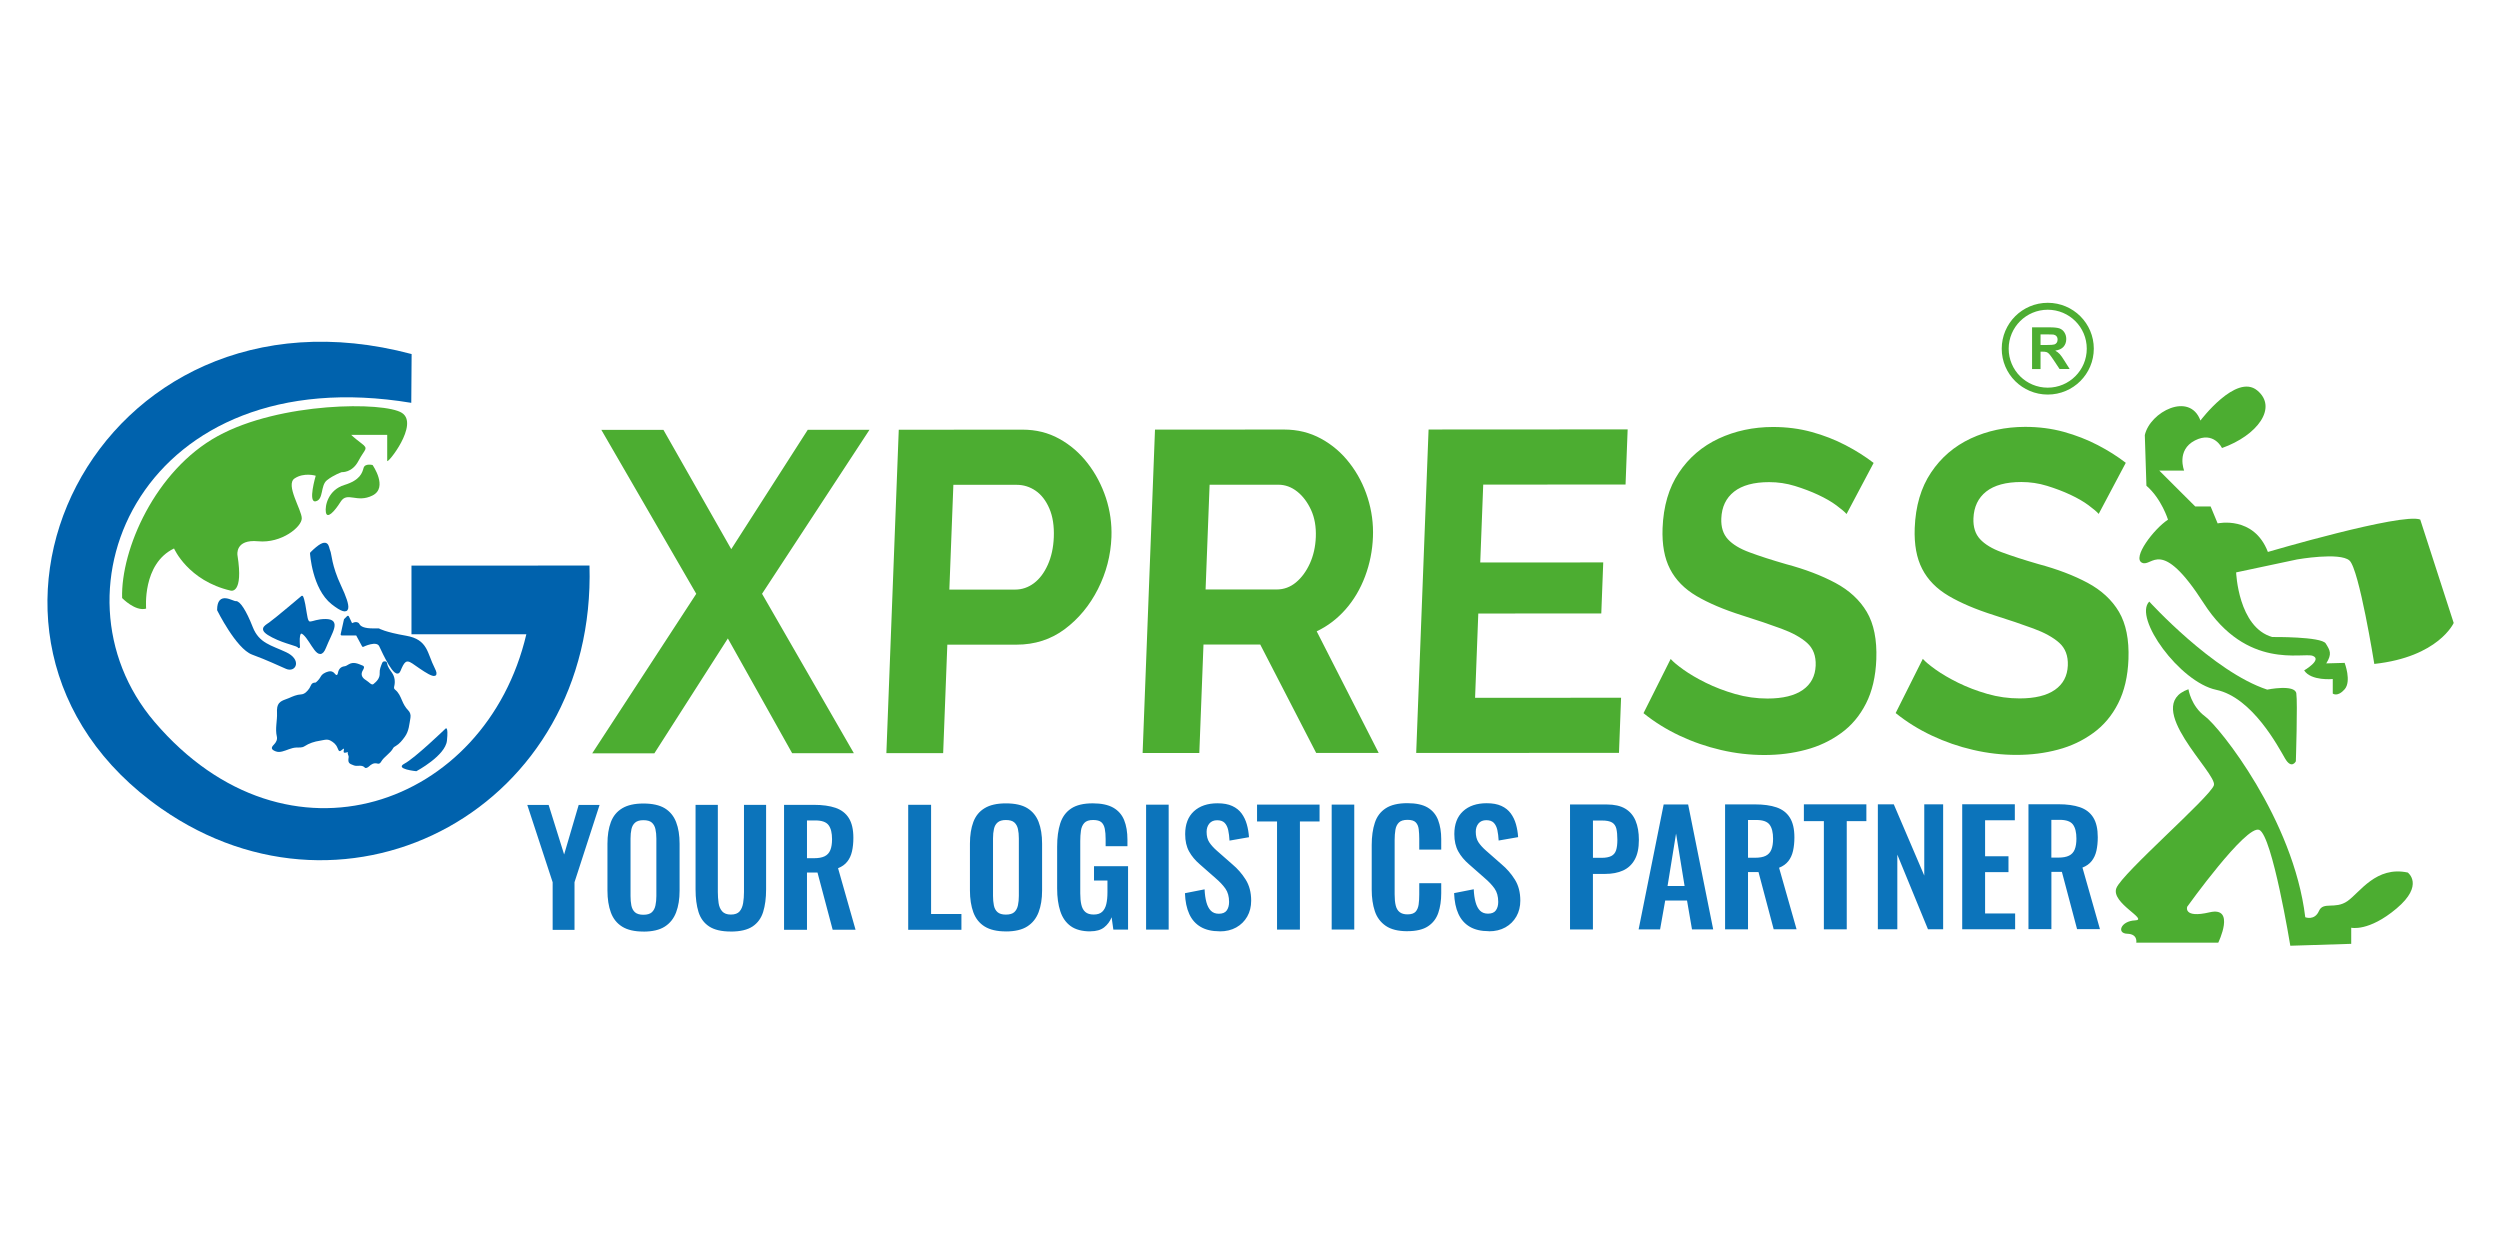 <svg xmlns="http://www.w3.org/2000/svg" xmlns:xlink="http://www.w3.org/1999/xlink" width="800" zoomAndPan="magnify" viewBox="0 0 600 300" height="400" preserveAspectRatio="xMidYMid meet" version="1.0"><defs><clipPath id="cd82a3a4ae"><path d="M 11.387 82 L 142 82 L 142 207 L 11.387 207 Z M 11.387 82 " clip-rule="nonzero"/></clipPath><clipPath id="80e7dfa403"><path d="M 513 92 L 588.887 92 L 588.887 167 L 513 167 Z M 513 92 " clip-rule="nonzero"/></clipPath><clipPath id="6889c6922e"><path d="M 480 72.578 L 503 72.578 L 503 95 L 480 95 Z M 480 72.578 " clip-rule="nonzero"/></clipPath></defs><g clip-path="url(#cd82a3a4ae)"><path fill="#0062ad" d="M 98.707 96.68 C 34.508 86.059 10.215 141.738 37.074 173.238 C 69.023 210.715 116.625 193.523 126.32 152.23 L 98.754 152.23 C 98.754 152.23 98.754 135.75 98.754 135.75 L 141.477 135.73 C 143.164 193.805 83.805 225.531 38.715 194.055 C -19.848 153.164 22.934 64.77 98.789 84.973 Z M 98.707 96.68 " fill-opacity="1" fill-rule="evenodd"/></g><g clip-path="url(#80e7dfa403)"><path fill="#4cad31" d="M 533.27 107.516 C 533.27 107.516 531.324 103.383 526.785 105.707 C 522.246 108.039 524.191 112.949 524.191 112.949 L 518.23 112.949 C 518.23 112.949 523.219 117.926 523.219 117.926 L 526.852 121.547 L 530.547 121.547 C 530.547 121.547 532.234 125.617 532.234 125.617 C 532.234 125.617 540.918 123.668 544.293 132.465 C 544.293 132.465 576.445 123.008 580.855 124.691 L 588.887 149.512 C 588.887 149.512 585.258 157.66 569.832 159.344 C 569.832 159.344 566.199 136.59 563.871 134.523 C 561.543 132.457 551.301 134.266 551.301 134.266 L 536.672 137.375 C 536.672 137.375 537.168 150.566 545.34 152.887 C 545.34 152.887 557.133 152.75 558.176 154.434 C 559.215 156.117 559.734 156.895 558.305 159.215 L 562.715 159.09 C 562.715 159.09 564.402 163.488 562.715 165.426 C 561.027 167.367 559.863 166.461 559.863 166.461 L 559.863 162.965 C 559.863 162.965 554.684 163.488 552.996 160.898 C 552.996 160.898 557.406 158.312 555.066 157.406 C 552.738 156.5 539.25 160.91 528.879 144.75 C 518.508 128.586 516.562 136.223 514.094 135.062 C 511.629 133.902 516.945 126.914 520.32 124.719 C 520.32 124.719 518.762 119.68 515.141 116.578 L 514.754 104.426 C 516.004 98.828 525.531 93.945 528.105 100.93 C 528.105 100.93 536.664 89.555 541.715 93.688 C 546.77 97.82 541.715 104.543 533.289 107.523 Z M 533.27 107.516 " fill-opacity="1" fill-rule="evenodd"/></g><path fill="#4cad31" d="M 515.828 144.383 C 515.828 144.383 531.16 161.238 544.129 165.508 C 544.129 165.508 550.777 164.156 551.117 166.406 C 551.453 168.656 551.004 182.711 551.004 182.711 C 551.004 182.711 549.988 184.734 548.41 182.035 C 546.832 179.336 540.605 167.402 531.887 165.555 C 523.156 163.715 511.941 148.262 515.828 144.375 Z M 515.828 144.383 " fill-opacity="1" fill-rule="evenodd"/><path fill="#4cad31" d="M 525.227 165.426 C 525.227 165.426 525.824 169.441 529.254 171.965 C 532.684 174.488 550.43 196.641 553.262 220.137 C 553.262 220.137 555.5 221.023 556.543 218.645 C 557.59 216.27 560.422 218.344 563.402 216.258 C 566.383 214.172 570.262 207.781 577.867 209.41 C 577.867 209.41 581.891 212.379 575.18 218.031 C 568.465 223.684 564.293 222.652 564.293 222.652 L 564.293 226.52 L 549.676 226.977 C 549.676 226.977 545.348 200.508 542.219 199.176 C 539.094 197.84 524.926 217.621 524.926 217.621 C 524.926 217.621 523.926 220.449 530.289 218.957 C 536.652 217.465 532.379 226.246 532.379 226.246 L 512.703 226.246 C 512.703 226.246 513.152 224.168 510.539 224.098 C 507.922 224.023 508.969 221.051 512.398 220.895 C 515.828 220.75 506.586 216.734 507.922 213.168 C 509.262 209.602 530.438 191.289 531.336 188.465 C 532.234 185.641 513.883 169.441 525.219 165.418 Z M 525.227 165.426 " fill-opacity="1" fill-rule="evenodd"/><path fill="#4cad31" d="M 159.223 103.164 L 175.5 131.797 L 193.867 103.145 L 208.68 103.145 C 208.68 103.145 182.891 142.508 182.891 142.508 L 204.926 180.766 L 190.117 180.766 C 190.117 180.766 174.684 153.227 174.684 153.227 L 157.051 180.793 L 142.137 180.793 C 142.137 180.793 167.102 142.516 167.102 142.516 L 144.32 103.164 L 159.23 103.164 Z M 212.73 180.766 L 215.703 103.137 L 245.414 103.117 C 248.641 103.117 251.578 103.84 254.219 105.305 C 256.859 106.758 259.141 108.723 261.051 111.203 C 262.965 113.68 264.414 116.453 265.426 119.508 C 266.422 122.57 266.863 125.699 266.746 128.906 C 266.578 133.281 265.496 137.441 263.508 141.375 C 261.516 145.305 258.859 148.516 255.539 150.996 C 252.219 153.473 248.359 154.719 243.945 154.719 L 227.359 154.719 C 227.359 154.719 226.359 180.746 226.359 180.746 L 212.73 180.746 Z M 227.852 141.5 L 243.645 141.5 C 245.285 141.5 246.789 140.98 248.148 139.965 C 249.504 138.941 250.613 137.469 251.477 135.539 C 252.34 133.609 252.816 131.406 252.914 128.926 C 253.016 126.227 252.66 123.934 251.844 122.039 C 251.027 120.145 249.926 118.719 248.551 117.777 C 247.176 116.836 245.66 116.359 244.012 116.359 L 228.809 116.359 C 228.809 116.359 227.844 141.512 227.844 141.512 Z M 274.227 180.738 L 277.199 103.109 L 308.195 103.09 C 311.422 103.09 314.367 103.812 317.043 105.273 C 319.723 106.73 322.016 108.695 323.922 111.176 C 325.84 113.652 327.277 116.426 328.242 119.48 C 329.211 122.543 329.633 125.672 329.508 128.879 C 329.379 132.164 328.754 135.309 327.617 138.336 C 326.48 141.363 324.91 144.008 322.922 146.266 C 320.922 148.527 318.621 150.281 316.008 151.516 L 330.883 180.699 L 315.879 180.699 C 315.879 180.699 302.461 154.691 302.461 154.691 L 288.836 154.691 C 288.836 154.691 287.836 180.719 287.836 180.719 L 274.211 180.719 Z M 289.359 141.473 L 306.434 141.473 C 308.148 141.465 309.68 140.898 311.035 139.773 C 312.395 138.641 313.504 137.129 314.367 135.238 C 315.227 133.344 315.703 131.23 315.797 128.898 C 315.887 126.422 315.512 124.254 314.66 122.395 C 313.805 120.539 312.695 119.059 311.32 117.969 C 309.945 116.883 308.441 116.332 306.793 116.332 L 290.305 116.332 C 290.305 116.332 289.34 141.492 289.34 141.492 Z M 389.059 167.449 L 388.555 180.684 L 339.887 180.711 L 342.859 103.082 L 390.637 103.055 L 390.133 116.285 L 355.973 116.305 L 355.258 135 L 384.777 134.98 L 384.309 147.227 L 354.789 147.246 L 354.02 167.477 L 389.066 167.457 Z M 443.164 123.355 C 442.723 122.844 441.906 122.16 440.723 121.281 C 439.539 120.402 438.09 119.57 436.375 118.766 C 434.66 117.961 432.801 117.258 430.781 116.633 C 428.766 116.012 426.703 115.711 424.602 115.711 C 420.914 115.711 418.109 116.48 416.176 117.996 C 414.238 119.523 413.223 121.664 413.113 124.426 C 413.027 126.52 413.562 128.195 414.699 129.422 C 415.836 130.656 417.57 131.715 419.906 132.566 C 422.246 133.445 425.172 134.387 428.684 135.402 C 433.242 136.617 437.184 138.125 440.504 139.902 C 443.824 141.684 446.336 144 448.031 146.859 C 449.73 149.742 450.488 153.527 450.316 158.23 C 450.16 162.363 449.336 165.902 447.84 168.84 C 446.344 171.793 444.348 174.16 441.844 175.961 C 439.34 177.781 436.523 179.117 433.395 179.941 C 430.27 180.781 426.969 181.203 423.473 181.203 C 419.988 181.203 416.516 180.809 413.059 180.004 C 409.598 179.199 406.289 178.059 403.117 176.566 C 399.953 175.074 397.055 173.273 394.441 171.16 L 400.961 158.148 C 401.531 158.805 402.547 159.656 404.023 160.715 C 405.5 161.77 407.297 162.828 409.434 163.883 C 411.562 164.934 413.898 165.828 416.441 166.562 C 418.98 167.293 421.566 167.648 424.199 167.648 C 427.887 167.648 430.711 166.953 432.672 165.582 C 434.633 164.211 435.66 162.262 435.762 159.746 C 435.855 157.414 435.168 155.613 433.699 154.297 C 432.23 152.988 430.168 151.855 427.508 150.875 C 424.852 149.898 421.695 148.816 418.055 147.676 C 413.699 146.293 410.066 144.75 407.18 143.055 C 404.281 141.348 402.164 139.195 400.812 136.57 C 399.465 133.965 398.871 130.711 399.016 126.77 C 399.219 121.48 400.52 117.035 402.934 113.441 C 405.344 109.828 408.527 107.113 412.48 105.258 C 416.43 103.418 420.777 102.484 425.52 102.477 C 428.812 102.477 431.902 102.879 434.801 103.676 C 437.699 104.469 440.402 105.531 442.926 106.84 C 445.438 108.148 447.691 109.574 449.672 111.102 L 443.18 123.348 Z M 503.676 123.328 C 503.238 122.816 502.422 122.133 501.238 121.254 C 500.055 120.375 498.605 119.543 496.891 118.738 C 495.176 117.934 493.316 117.23 491.297 116.605 C 489.281 115.984 487.219 115.684 485.117 115.684 C 481.43 115.684 478.625 116.453 476.691 117.969 C 474.754 119.496 473.738 121.637 473.625 124.398 C 473.543 126.492 474.074 128.168 475.215 129.395 C 476.352 130.629 478.082 131.688 480.422 132.539 C 482.762 133.406 485.688 134.359 489.199 135.375 C 493.754 136.59 497.699 138.098 501.02 139.875 C 504.34 141.656 506.852 143.973 508.547 146.832 C 510.242 149.715 511.004 153.5 510.832 158.203 C 510.676 162.336 509.848 165.875 508.355 168.812 C 506.859 171.766 504.859 174.133 502.355 175.934 C 499.855 177.754 497.039 179.09 493.91 179.914 C 490.785 180.754 487.484 181.176 483.988 181.176 C 480.504 181.176 477.027 180.781 473.57 179.977 C 470.113 179.184 466.805 178.031 463.633 176.539 C 460.469 175.047 457.57 173.246 454.957 171.133 L 461.477 158.121 C 462.043 158.777 463.062 159.629 464.539 160.688 C 466.016 161.742 467.812 162.801 469.949 163.855 C 472.078 164.906 474.414 165.801 476.957 166.535 C 479.496 167.266 482.082 167.621 484.715 167.621 C 488.398 167.621 491.223 166.926 493.188 165.555 C 495.148 164.184 496.176 162.234 496.277 159.719 C 496.367 157.387 495.68 155.586 494.215 154.27 C 492.746 152.961 490.684 151.828 488.023 150.848 C 485.363 149.871 482.211 148.789 478.57 147.648 C 474.215 146.266 470.582 144.723 467.695 143.027 C 464.797 141.32 462.676 139.168 461.328 136.543 C 459.98 133.938 459.387 130.684 459.531 126.742 C 459.734 121.453 461.035 117.008 463.449 113.414 C 465.859 109.801 469.031 107.086 472.992 105.23 C 476.945 103.391 481.293 102.457 486.035 102.449 C 489.328 102.449 492.418 102.852 495.316 103.648 C 498.211 104.453 500.918 105.504 503.438 106.812 C 505.961 108.121 508.207 109.547 510.188 111.074 L 503.695 123.32 Z M 503.676 123.328 " fill-opacity="1" fill-rule="evenodd"/><path fill="#0c74bb" d="M 132.637 223.184 L 132.637 211.742 L 126.551 193.191 L 131.676 193.191 C 131.676 193.191 135.391 205.074 135.391 205.074 L 138.883 193.184 L 143.898 193.184 C 143.898 193.184 137.883 211.73 137.883 211.73 L 137.883 223.172 L 132.648 223.172 Z M 154.41 223.574 C 152.281 223.574 150.586 223.184 149.32 222.395 C 148.055 221.609 147.156 220.477 146.605 218.992 C 146.062 217.512 145.789 215.754 145.789 213.734 L 145.789 202.512 C 145.789 200.492 146.062 198.754 146.605 197.309 C 147.145 195.863 148.055 194.758 149.32 193.996 C 150.586 193.23 152.281 192.844 154.41 192.844 C 156.59 192.844 158.305 193.23 159.555 193.988 C 160.801 194.758 161.707 195.855 162.266 197.301 C 162.828 198.746 163.102 200.473 163.102 202.504 L 163.102 213.762 C 163.102 215.766 162.828 217.492 162.266 218.965 C 161.707 220.438 160.809 221.574 159.555 222.379 C 158.305 223.184 156.59 223.586 154.41 223.586 Z M 154.41 219.543 C 155.324 219.543 156.004 219.34 156.434 218.949 C 156.867 218.555 157.16 218.004 157.305 217.32 C 157.453 216.625 157.527 215.875 157.527 215.062 L 157.527 201.25 C 157.527 200.41 157.453 199.66 157.305 198.992 C 157.16 198.324 156.867 197.801 156.434 197.418 C 156.004 197.035 155.324 196.844 154.41 196.844 C 153.547 196.844 152.887 197.035 152.438 197.418 C 151.988 197.801 151.695 198.324 151.547 198.992 C 151.398 199.66 151.328 200.41 151.328 201.25 L 151.328 215.062 C 151.328 215.875 151.391 216.625 151.527 217.32 C 151.668 218.016 151.961 218.555 152.398 218.949 C 152.848 219.34 153.52 219.543 154.41 219.543 Z M 175.398 223.566 C 173.172 223.566 171.438 223.164 170.199 222.352 C 168.961 221.535 168.109 220.375 167.641 218.875 C 167.172 217.367 166.934 215.562 166.934 213.469 L 166.934 193.176 L 172.281 193.176 C 172.281 193.176 172.281 214.09 172.281 214.09 C 172.281 215.031 172.344 215.91 172.465 216.734 C 172.582 217.559 172.879 218.227 173.336 218.738 C 173.793 219.238 174.48 219.496 175.398 219.496 C 176.363 219.496 177.066 219.238 177.5 218.738 C 177.93 218.234 178.215 217.566 178.352 216.734 C 178.488 215.91 178.555 215.023 178.555 214.09 L 178.555 193.176 L 183.863 193.176 C 183.863 193.176 183.863 213.461 183.863 213.461 C 183.863 215.555 183.625 217.355 183.156 218.863 C 182.688 220.375 181.836 221.535 180.617 222.352 C 179.387 223.164 177.656 223.574 175.398 223.574 Z M 188.172 223.156 L 188.172 193.164 L 195.383 193.164 C 197.406 193.164 199.121 193.402 200.527 193.879 C 201.93 194.363 202.992 195.18 203.719 196.34 C 204.449 197.5 204.809 199.082 204.809 201.078 C 204.809 202.285 204.699 203.371 204.477 204.332 C 204.258 205.293 203.883 206.117 203.34 206.793 C 202.809 207.469 202.074 208 201.133 208.367 L 205.332 223.137 L 199.84 223.137 C 199.84 223.137 196.199 209.41 196.199 209.41 L 193.676 209.41 L 193.676 223.145 L 188.172 223.145 Z M 193.676 205.969 L 195.383 205.969 C 196.445 205.969 197.297 205.812 197.922 205.504 C 198.555 205.191 199.004 204.699 199.277 204.023 C 199.555 203.344 199.691 202.477 199.691 201.414 C 199.691 199.906 199.418 198.781 198.855 198.031 C 198.297 197.281 197.242 196.906 195.684 196.906 L 193.676 196.906 L 193.676 205.98 Z M 217.969 223.145 L 217.969 193.156 L 223.461 193.156 C 223.461 193.156 223.461 219.367 223.461 219.367 L 230.742 219.367 C 230.742 219.367 230.742 223.145 230.742 223.145 Z M 241.406 223.539 C 239.281 223.539 237.582 223.145 236.316 222.359 C 235.051 221.574 234.152 220.438 233.602 218.957 C 233.062 217.477 232.785 215.719 232.785 213.699 L 232.785 202.477 C 232.785 200.453 233.062 198.719 233.602 197.273 C 234.145 195.828 235.051 194.719 236.316 193.961 C 237.582 193.191 239.281 192.809 241.406 192.809 C 243.59 192.809 245.305 193.191 246.551 193.953 C 247.797 194.719 248.707 195.816 249.266 197.262 C 249.824 198.707 250.102 200.438 250.102 202.469 L 250.102 213.727 C 250.102 215.727 249.824 217.457 249.266 218.93 C 248.707 220.402 247.809 221.535 246.551 222.34 C 245.305 223.145 243.59 223.547 241.406 223.547 Z M 241.406 219.504 C 242.324 219.504 243.004 219.305 243.434 218.91 C 243.863 218.52 244.156 217.969 244.305 217.281 C 244.453 216.59 244.523 215.84 244.523 215.023 L 244.523 201.215 C 244.523 200.371 244.453 199.621 244.305 198.953 C 244.156 198.289 243.863 197.766 243.434 197.383 C 243.004 196.996 242.324 196.805 241.406 196.805 C 240.535 196.805 239.883 196.996 239.434 197.383 C 238.984 197.766 238.691 198.289 238.547 198.953 C 238.398 199.621 238.324 200.371 238.324 201.215 L 238.324 215.023 C 238.324 215.84 238.391 216.59 238.527 217.281 C 238.664 217.977 238.957 218.52 239.398 218.91 C 239.848 219.305 240.516 219.504 241.406 219.504 Z M 261.691 223.531 C 259.711 223.531 258.145 223.109 256.977 222.277 C 255.812 221.434 254.98 220.246 254.473 218.699 C 253.969 217.156 253.715 215.336 253.715 213.242 L 253.715 203.172 C 253.715 201.023 253.961 199.176 254.457 197.621 C 254.953 196.066 255.824 194.875 257.078 194.043 C 258.324 193.211 260.059 192.801 262.262 192.801 C 264.312 192.801 265.945 193.148 267.168 193.832 C 268.375 194.52 269.258 195.516 269.789 196.816 C 270.32 198.113 270.586 199.688 270.586 201.535 L 270.586 203.09 L 265.352 203.09 C 265.352 203.09 265.352 201.387 265.352 201.387 C 265.352 200.426 265.285 199.594 265.148 198.91 C 265.012 198.215 264.734 197.691 264.332 197.336 C 263.922 196.98 263.258 196.797 262.344 196.797 C 261.379 196.797 260.672 197.035 260.242 197.5 C 259.812 197.969 259.535 198.59 259.426 199.348 C 259.316 200.117 259.262 200.949 259.262 201.863 L 259.262 214.41 C 259.262 215.445 259.344 216.352 259.52 217.117 C 259.691 217.887 260.012 218.473 260.48 218.875 C 260.949 219.285 261.617 219.488 262.488 219.488 C 263.379 219.488 264.059 219.27 264.535 218.82 C 265.004 218.371 265.332 217.758 265.516 216.961 C 265.699 216.176 265.789 215.234 265.789 214.145 L 265.789 211.328 L 262.562 211.328 C 262.562 211.328 262.562 207.891 262.562 207.891 L 270.734 207.891 C 270.734 207.891 270.734 223.109 270.734 223.109 L 267.203 223.109 C 267.203 223.109 266.789 220.145 266.789 220.145 C 266.395 221.133 265.789 221.938 264.992 222.57 C 264.188 223.199 263.094 223.512 261.711 223.512 Z M 275.062 223.109 L 275.062 193.121 L 280.48 193.121 C 280.48 193.121 280.48 223.109 280.48 223.109 Z M 292.707 223.512 C 290.898 223.512 289.387 223.164 288.176 222.461 C 286.965 221.754 286.047 220.73 285.426 219.367 C 284.801 218.016 284.461 216.34 284.387 214.367 L 289.102 213.441 C 289.148 214.602 289.293 215.629 289.531 216.516 C 289.77 217.402 290.129 218.086 290.605 218.574 C 291.09 219.059 291.723 219.297 292.523 219.297 C 293.41 219.297 294.043 219.031 294.422 218.5 C 294.797 217.969 294.98 217.293 294.98 216.477 C 294.98 215.172 294.688 214.102 294.09 213.258 C 293.496 212.418 292.707 211.586 291.715 210.742 L 287.93 207.414 C 286.863 206.5 286.012 205.484 285.387 204.359 C 284.754 203.234 284.441 201.844 284.441 200.199 C 284.441 197.828 285.141 196 286.523 194.719 C 287.91 193.441 289.809 192.789 292.211 192.789 C 293.621 192.789 294.797 193 295.742 193.441 C 296.684 193.871 297.43 194.473 297.988 195.234 C 298.547 196 298.961 196.871 299.234 197.84 C 299.512 198.816 299.684 199.844 299.758 200.93 L 295.082 201.746 C 295.035 200.801 294.926 199.969 294.77 199.23 C 294.605 198.488 294.32 197.914 293.918 197.492 C 293.504 197.07 292.906 196.859 292.117 196.859 C 291.301 196.859 290.68 197.125 290.238 197.656 C 289.809 198.188 289.586 198.844 289.586 199.641 C 289.586 200.656 289.797 201.488 290.219 202.137 C 290.641 202.785 291.246 203.465 292.035 204.16 L 295.785 207.453 C 297.023 208.484 298.078 209.703 298.961 211.102 C 299.84 212.492 300.281 214.184 300.281 216.156 C 300.281 217.594 299.969 218.863 299.336 219.973 C 298.703 221.078 297.824 221.957 296.695 222.586 C 295.566 223.219 294.246 223.531 292.742 223.531 Z M 306.488 223.102 L 306.488 197.145 L 301.691 197.145 C 301.691 197.145 301.691 193.109 301.691 193.109 L 316.695 193.109 C 316.695 193.109 316.695 197.145 316.695 197.145 L 311.98 197.145 L 311.98 223.102 L 306.48 223.102 Z M 319.602 223.09 L 319.602 193.102 L 325.023 193.102 C 325.023 193.102 325.023 223.09 325.023 223.09 Z M 337.758 223.492 C 335.559 223.492 333.824 223.062 332.578 222.203 C 331.332 221.344 330.449 220.164 329.957 218.672 C 329.461 217.184 329.211 215.453 329.211 213.504 L 329.211 202.805 C 329.211 200.758 329.461 198.98 329.957 197.473 C 330.449 195.965 331.32 194.805 332.578 193.988 C 333.824 193.176 335.559 192.762 337.758 192.762 C 339.84 192.762 341.465 193.109 342.648 193.816 C 343.82 194.52 344.656 195.523 345.152 196.832 C 345.645 198.141 345.895 199.66 345.895 201.387 L 345.895 203.902 L 340.621 203.902 C 340.621 203.902 340.621 201.316 340.621 201.316 C 340.621 200.473 340.574 199.715 340.492 199.02 C 340.41 198.324 340.172 197.773 339.785 197.371 C 339.402 196.969 338.742 196.762 337.797 196.762 C 336.852 196.762 336.164 196.98 335.734 197.41 C 335.301 197.84 335.016 198.426 334.898 199.148 C 334.777 199.879 334.715 200.691 334.715 201.605 L 334.715 214.641 C 334.715 215.727 334.797 216.625 334.973 217.32 C 335.145 218.023 335.457 218.555 335.918 218.91 C 336.375 219.27 337 219.449 337.797 219.449 C 338.715 219.449 339.363 219.23 339.75 218.801 C 340.133 218.371 340.371 217.797 340.473 217.082 C 340.574 216.367 340.621 215.562 340.621 214.676 L 340.621 211.969 L 345.895 211.969 C 345.895 211.969 345.895 214.375 345.895 214.375 C 345.895 216.148 345.656 217.723 345.188 219.094 C 344.719 220.465 343.895 221.535 342.719 222.312 C 341.547 223.09 339.887 223.484 337.758 223.484 Z M 357.301 223.484 C 355.496 223.484 353.98 223.137 352.77 222.434 C 351.562 221.727 350.645 220.703 350.02 219.34 C 349.395 217.988 349.059 216.312 348.984 214.348 L 353.699 213.422 C 353.742 214.586 353.891 215.609 354.129 216.496 C 354.367 217.383 354.723 218.07 355.203 218.555 C 355.688 219.039 356.32 219.277 357.117 219.277 C 358.008 219.277 358.641 219.012 359.016 218.48 C 359.391 217.949 359.574 217.273 359.574 216.461 C 359.574 215.152 359.281 214.082 358.688 213.242 C 358.09 212.398 357.301 211.566 356.312 210.727 L 352.523 207.395 C 351.461 206.48 350.605 205.465 349.984 204.34 C 349.359 203.219 349.039 201.828 349.039 200.18 C 349.039 197.812 349.734 195.984 351.121 194.703 C 352.504 193.422 354.402 192.773 356.805 192.773 C 358.219 192.773 359.391 192.984 360.336 193.422 C 361.281 193.852 362.023 194.457 362.582 195.215 C 363.145 195.984 363.555 196.852 363.832 197.82 C 364.105 198.801 364.281 199.824 364.352 200.914 L 359.676 201.727 C 359.629 200.785 359.52 199.953 359.363 199.211 C 359.199 198.469 358.914 197.895 358.512 197.473 C 358.098 197.051 357.504 196.844 356.715 196.844 C 355.898 196.844 355.273 197.109 354.836 197.637 C 354.402 198.168 354.184 198.828 354.184 199.621 C 354.184 200.637 354.395 201.469 354.816 202.121 C 355.238 202.77 355.844 203.445 356.633 204.141 L 360.383 207.434 C 361.621 208.465 362.676 209.684 363.555 211.082 C 364.438 212.473 364.875 214.164 364.875 216.141 C 364.875 217.574 364.562 218.848 363.93 219.953 C 363.297 221.059 362.418 221.938 361.289 222.57 C 360.164 223.199 358.844 223.512 357.34 223.512 Z M 376.805 223.062 L 376.805 193.074 L 385.648 193.074 C 387.453 193.074 388.922 193.402 390.047 194.07 C 391.176 194.738 392 195.707 392.535 196.98 C 393.066 198.25 393.332 199.789 393.332 201.59 C 393.332 203.535 393 205.109 392.332 206.309 C 391.664 207.508 390.727 208.375 389.527 208.922 C 388.324 209.465 386.902 209.738 385.27 209.738 L 382.301 209.738 L 382.301 223.07 L 376.805 223.07 Z M 382.301 205.879 L 384.383 205.879 C 385.371 205.879 386.141 205.73 386.703 205.449 C 387.262 205.164 387.645 204.707 387.855 204.078 C 388.066 203.445 388.168 202.605 388.168 201.543 C 388.168 200.48 388.086 199.578 387.93 198.898 C 387.766 198.223 387.426 197.719 386.895 197.398 C 386.363 197.078 385.527 196.914 384.391 196.926 L 382.309 196.926 L 382.309 205.887 Z M 393.258 223.055 L 398.422 223.055 C 398.422 223.055 399.648 216.129 399.648 216.129 L 404.887 216.129 C 404.887 216.129 406.078 223.055 406.078 223.055 L 411.168 223.055 C 411.168 223.055 405.152 193.066 405.152 193.066 L 399.281 193.066 C 399.281 193.066 393.266 223.062 393.266 223.062 Z M 400.211 212.645 L 402.254 200.051 L 404.301 212.637 L 400.211 212.637 Z M 414.02 223.043 L 414.02 193.055 L 421.227 193.055 C 423.254 193.055 424.969 193.293 426.371 193.77 C 427.773 194.254 428.84 195.066 429.562 196.23 C 430.297 197.391 430.656 198.973 430.656 200.969 C 430.656 202.176 430.543 203.262 430.324 204.223 C 430.105 205.184 429.727 206.008 429.188 206.684 C 428.656 207.359 427.922 207.891 426.977 208.258 L 431.176 223.027 L 425.684 223.027 C 425.684 223.027 422.043 209.297 422.043 209.297 L 419.523 209.297 L 419.523 223.035 L 414.027 223.035 Z M 419.523 205.859 L 421.227 205.859 C 422.293 205.859 423.145 205.703 423.77 205.395 C 424.398 205.082 424.852 204.59 425.125 203.91 C 425.398 203.234 425.539 202.367 425.539 201.305 C 425.539 199.797 425.262 198.672 424.703 197.922 C 424.145 197.172 423.09 196.797 421.531 196.797 L 419.523 196.797 L 419.523 205.867 Z M 437.727 223.035 L 437.727 197.078 L 432.93 197.078 C 432.93 197.078 432.93 193.047 432.93 193.047 L 447.93 193.047 C 447.93 193.047 447.93 197.078 447.93 197.078 L 443.219 197.078 L 443.219 223.035 Z M 450.684 223.027 L 450.684 193.039 L 454.508 193.039 C 454.508 193.039 461.824 210.141 461.824 210.141 L 461.824 193.039 L 466.355 193.039 C 466.355 193.039 466.355 223.027 466.355 223.027 L 462.715 223.027 C 462.715 223.027 455.359 205.109 455.359 205.109 L 455.359 223.027 Z M 470.93 223.016 L 470.93 193.027 L 483.559 193.027 C 483.559 193.027 483.559 196.871 483.559 196.871 L 476.422 196.871 L 476.422 205.504 L 482.035 205.504 C 482.035 205.504 482.035 209.316 482.035 209.316 L 476.422 209.316 L 476.422 219.238 L 483.633 219.238 C 483.633 219.238 483.633 223.016 483.633 223.016 Z M 486.832 223.008 L 486.832 193.02 L 494.039 193.02 C 496.066 193.02 497.781 193.258 499.184 193.734 C 500.586 194.219 501.652 195.031 502.375 196.191 C 503.109 197.355 503.465 198.938 503.465 200.93 C 503.465 202.137 503.355 203.227 503.137 204.188 C 502.918 205.148 502.539 205.969 502 206.648 C 501.469 207.324 500.734 207.855 499.789 208.219 L 503.988 222.988 L 498.496 222.988 C 498.496 222.988 494.855 209.254 494.855 209.254 L 492.336 209.254 L 492.336 222.988 L 486.832 222.988 Z M 492.324 205.824 L 494.031 205.824 C 495.094 205.824 495.945 205.668 496.57 205.355 C 497.203 205.047 497.652 204.551 497.93 203.875 C 498.203 203.199 498.34 202.328 498.34 201.27 C 498.34 199.762 498.066 198.637 497.508 197.887 C 496.945 197.137 495.891 196.762 494.332 196.762 L 492.324 196.762 L 492.324 205.832 Z M 492.324 205.824 " fill-opacity="1" fill-rule="evenodd"/><path fill="#0064af" d="M 83.512 180.508 C 82.402 180.793 82.367 180.754 82.566 179.711 C 82.504 179.711 82.422 179.684 82.383 179.711 C 81.469 180.488 81.402 180.516 80.965 179.43 C 80.613 178.57 79.945 178.074 79.223 177.699 C 78.449 177.309 77.562 177.656 76.773 177.773 C 75.48 177.965 74.203 178.367 73.086 179.098 C 72.461 179.512 71.711 179.375 71.086 179.41 C 69.867 179.473 68.867 180.078 67.75 180.352 C 67.188 180.488 66.703 180.535 66.145 180.316 C 65.098 179.914 64.969 179.465 65.73 178.715 C 66.262 178.195 66.613 177.488 66.445 176.785 C 65.996 174.875 66.559 172.992 66.484 171.098 C 66.465 170.641 66.457 170.184 66.547 169.715 C 66.852 168.16 68.262 168.023 69.344 167.539 C 70.27 167.129 71.195 166.707 72.289 166.652 C 73.121 166.605 73.793 165.883 74.27 165.16 C 74.637 164.594 74.672 163.781 75.699 163.828 C 75.828 163.828 76.598 163.094 76.891 162.527 C 77.285 161.75 78.02 161.375 78.816 161.164 C 79.387 161.02 79.898 161.117 80.32 161.641 C 80.633 162.023 80.953 162.301 81.121 161.438 C 81.266 160.672 81.723 160.023 82.668 159.91 C 83 159.875 83.328 159.664 83.633 159.473 C 84.844 158.715 85.961 159.309 87.051 159.746 C 87.559 159.957 87.348 160.426 87.117 160.809 C 86.598 161.656 86.715 162.383 87.473 162.992 C 87.621 163.113 87.777 163.23 87.949 163.324 C 88.52 163.645 89.172 164.547 89.621 164.184 C 90.391 163.562 91.215 162.758 91.125 161.504 C 91.07 160.699 91.391 159.938 91.691 159.18 C 91.82 158.844 92.004 158.715 92.352 158.723 C 92.719 158.73 92.867 158.906 92.922 159.262 C 93.066 160.148 93.629 160.801 94.121 161.523 C 94.711 162.383 94.883 163.535 94.637 164.605 C 94.535 165.023 94.508 165.281 94.828 165.527 C 95.691 166.195 96.086 167.172 96.488 168.117 C 96.855 168.984 97.285 169.789 97.965 170.477 C 98.441 170.949 98.625 171.582 98.508 172.27 C 98.223 173.84 98.168 175.434 97.148 176.84 C 96.523 177.711 95.891 178.496 94.992 179.035 C 94.766 179.172 94.5 179.301 94.387 179.512 C 93.672 180.863 92.195 181.543 91.445 182.848 C 91.227 183.223 90.957 183.371 90.594 183.262 C 89.73 183.016 89.098 183.426 88.539 183.957 C 88.227 184.25 87.758 184.441 87.574 184.238 C 86.812 183.418 85.824 184.012 84.969 183.711 C 83.715 183.262 83.465 183.078 83.676 181.742 C 83.742 181.305 83.293 180.973 83.523 180.5 Z M 83.512 180.508 " fill-opacity="1" fill-rule="evenodd"/><path fill="#4cad31" d="M 84.293 104.371 L 92.93 104.371 C 92.93 104.371 92.93 110.605 92.93 110.605 C 92.93 111.512 100.66 101.801 96.461 99.094 C 92.262 96.387 67.273 96.422 52.25 104.664 C 37.238 112.902 28.977 131.898 29.309 143.531 C 29.309 143.531 32.48 146.816 35.074 146.066 C 35.074 146.066 34.102 135.301 41.77 131.633 C 41.77 131.633 45.117 139.379 55.367 141.75 C 55.367 141.75 58.496 142.719 56.992 133.242 C 56.992 133.242 56.34 129.363 61.953 129.906 C 67.566 130.445 72.426 126.457 72.426 124.406 C 72.426 122.359 68.426 116.332 70.703 114.824 C 72.965 113.312 75.773 114.176 75.773 114.176 C 75.773 114.176 73.828 120.742 75.773 120.312 C 77.719 119.883 76.855 116.543 78.469 115.254 C 80.094 113.965 82.027 113.312 82.027 113.312 C 82.027 113.312 84.512 113.523 86.023 110.625 C 87.539 107.719 88.566 107.773 86.777 106.426 C 85 105.082 84.293 104.379 84.293 104.379 Z M 84.293 104.371 " fill-opacity="1" fill-rule="evenodd"/><path fill="#4cad31" d="M 89.418 111.605 C 89.418 111.605 93.195 117 89.418 118.91 C 85.641 120.824 83.348 117.887 81.762 120.402 C 80.176 122.918 78.496 124.59 78.211 122.965 C 77.93 121.336 78.816 117.566 82.641 116.398 C 86.465 115.234 86.934 113.461 87.262 112.301 C 87.594 111.137 89.41 111.605 89.41 111.605 Z M 89.418 111.605 " fill-opacity="1" fill-rule="evenodd"/><path stroke-linecap="round" transform="matrix(0.917, 0, 0, 0.915, 11.388, 72.671)" fill-opacity="1" fill="#0064af" fill-rule="evenodd" stroke-linejoin="round" d="M 44.691 80.572 C 44.691 80.572 49.611 90.519 53.679 92.018 C 57.751 93.522 60.32 94.799 62.569 95.76 C 64.818 96.721 66.211 93.718 62.36 91.911 C 58.509 90.092 55.191 89.558 53.47 85.172 C 51.762 80.781 50.152 78.432 49.291 78.53 C 48.431 78.641 44.691 75.75 44.691 80.572 Z M 44.691 80.572 " stroke="#0062ad" stroke-width="0.57" stroke-opacity="1" stroke-miterlimit="4"/><path stroke-linecap="round" transform="matrix(0.917, 0, 0, 0.915, 11.388, 72.671)" fill-opacity="1" fill="#0064af" fill-rule="evenodd" stroke-linejoin="round" d="M 69.001 65.678 C 69.001 65.678 69.542 74.891 74.568 78.85 C 79.599 82.81 79.169 79.811 76.6 74.349 C 74.032 68.89 74.138 65.892 73.712 65.042 C 73.282 64.179 73.601 61.078 69.001 65.678 Z M 69.001 65.678 " stroke="#0062ad" stroke-width="0.57" stroke-opacity="1" stroke-miterlimit="4"/><path stroke-linecap="round" transform="matrix(0.917, 0, 0, 0.915, 11.388, 72.671)" fill-opacity="1" fill="#0064af" fill-rule="evenodd" stroke-linejoin="round" d="M 66.641 77.129 C 66.641 77.129 59.57 83.13 58.181 84.091 C 56.788 85.052 55.4 85.701 58.931 87.521 C 62.458 89.34 65.572 89.661 65.781 90.301 C 65.989 90.942 65.031 84.95 67.169 86.872 C 69.312 88.802 71.02 94.47 72.63 90.399 C 74.24 86.329 76.698 83.22 72.741 83.228 C 68.779 83.228 68.192 85.53 67.599 81.52 C 67.012 77.509 66.641 77.129 66.641 77.129 Z M 66.641 77.129 " stroke="#0062ad" stroke-width="0.57" stroke-opacity="1" stroke-miterlimit="4"/><path stroke-linecap="round" transform="matrix(0.917, 0, 0, 0.915, 11.388, 72.671)" fill-opacity="1" fill="#0064af" fill-rule="evenodd" stroke-linejoin="round" d="M 77.878 83.121 L 77.022 86.97 L 78.411 86.97 C 78.411 86.97 80.979 86.97 80.979 86.97 L 82.589 89.968 C 82.589 89.968 86.231 88.149 87.092 89.968 C 87.948 91.792 91.16 98.852 92.118 96.499 C 93.081 94.141 93.728 93.069 95.649 94.359 C 97.571 95.649 103.138 99.92 101.11 95.96 C 99.078 92.001 99.398 88.571 93.831 87.61 C 88.259 86.649 86.661 85.688 86.661 85.688 C 86.661 85.688 87.198 85.688 85.162 85.688 C 83.13 85.688 81.84 85.261 81.409 84.411 C 80.979 83.549 79.59 84.411 79.59 84.411 L 78.632 82.378 L 77.878 83.13 Z M 77.878 83.121 " stroke="#0062ad" stroke-width="0.57" stroke-opacity="1" stroke-miterlimit="4"/><path fill="#0064af" d="M 106.941 174.855 C 106.941 174.855 99.543 181.988 97.066 183.277 C 94.598 184.578 99.926 185.09 99.926 185.09 C 99.926 185.09 106.879 181.395 107.266 177.766 C 107.648 174.133 106.941 174.848 106.941 174.848 Z M 106.941 174.855 " fill-opacity="1" fill-rule="evenodd"/><g clip-path="url(#6889c6922e)"><path fill="#4cad31" d="M 491.461 72.672 C 494.516 72.672 497.277 73.906 499.277 75.891 C 501.273 77.883 502.512 80.637 502.512 83.672 C 502.512 86.711 501.273 89.473 499.277 91.465 C 497.277 93.461 494.516 94.695 491.461 94.695 C 488.41 94.695 485.648 93.461 483.648 91.473 C 481.652 89.48 480.414 86.727 480.414 83.691 C 480.414 80.656 481.652 77.895 483.648 75.898 C 485.648 73.906 488.41 72.672 491.461 72.672 Z M 498.082 77.07 C 496.387 75.379 494.047 74.336 491.453 74.336 C 488.867 74.336 486.52 75.387 484.824 77.078 C 483.129 78.77 482.082 81.113 482.082 83.691 C 482.082 86.27 483.129 88.613 484.824 90.305 C 486.52 91.996 488.859 93.039 491.453 93.039 C 494.039 93.039 496.387 91.988 498.082 90.293 C 499.781 88.602 500.824 86.262 500.824 83.684 C 500.824 81.102 499.781 78.762 498.082 77.07 Z M 498.082 77.07 " fill-opacity="1" fill-rule="evenodd"/></g><path fill="#4cad31" d="M 487.695 88.566 L 487.695 78.562 L 491.957 78.562 C 493.031 78.562 493.809 78.652 494.297 78.824 C 494.781 79.008 495.176 79.328 495.461 79.785 C 495.754 80.242 495.902 80.773 495.902 81.359 C 495.902 82.109 495.68 82.73 495.242 83.227 C 494.801 83.719 494.141 84.02 493.262 84.148 C 493.699 84.406 494.059 84.68 494.344 84.988 C 494.625 85.293 495.012 85.84 495.488 86.617 L 496.719 88.566 L 494.297 88.566 C 494.297 88.566 492.848 86.379 492.848 86.379 C 492.324 85.602 491.969 85.117 491.773 84.918 C 491.582 84.715 491.379 84.578 491.168 84.504 C 490.949 84.434 490.609 84.395 490.141 84.395 L 489.73 84.395 L 489.73 88.574 L 487.695 88.574 Z M 489.73 82.797 L 491.234 82.797 C 492.207 82.797 492.812 82.75 493.051 82.668 C 493.289 82.586 493.48 82.449 493.617 82.246 C 493.754 82.047 493.82 81.797 493.82 81.496 C 493.82 81.156 493.727 80.883 493.543 80.684 C 493.359 80.473 493.113 80.344 492.785 80.289 C 492.617 80.262 492.125 80.254 491.309 80.254 L 489.73 80.254 Z M 489.73 82.797 " fill-opacity="1" fill-rule="evenodd"/></svg>